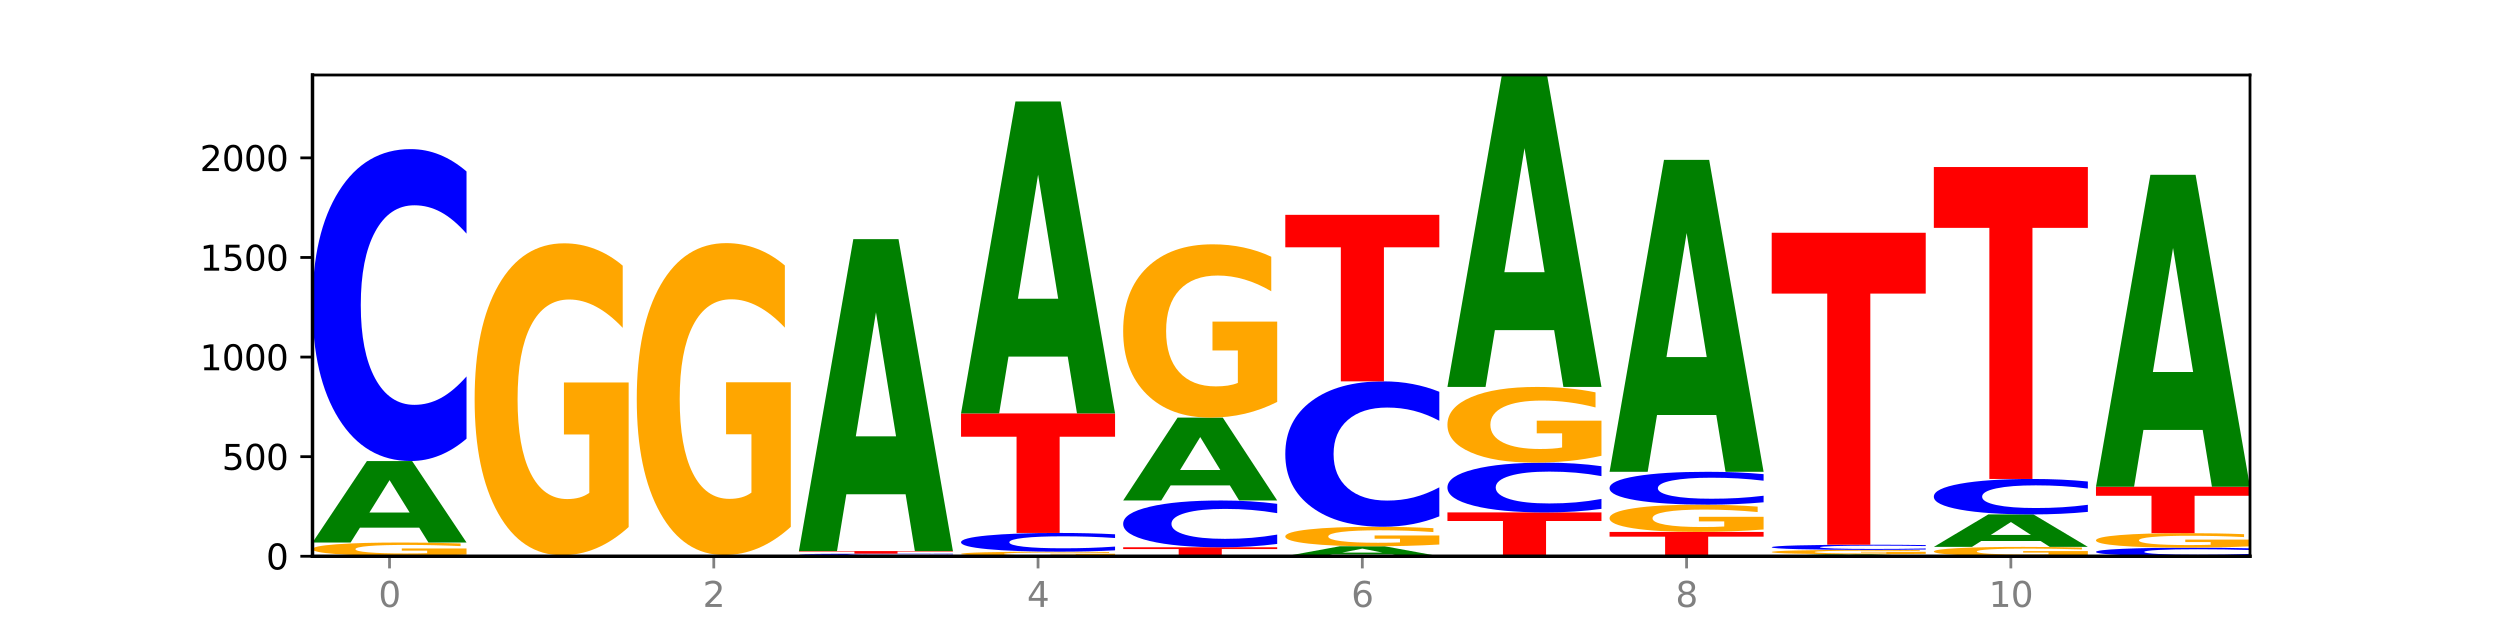 <?xml version="1.0" encoding="utf-8" standalone="no"?>
<!DOCTYPE svg PUBLIC "-//W3C//DTD SVG 1.1//EN"
  "http://www.w3.org/Graphics/SVG/1.1/DTD/svg11.dtd">
<svg xmlns:xlink="http://www.w3.org/1999/xlink" width="720pt" height="180pt" viewBox="0 0 720 180" xmlns="http://www.w3.org/2000/svg" version="1.1">
 <defs>
  <style type="text/css">*{stroke-linejoin: round; stroke-linecap: butt}</style>
 </defs>
 <g id="figure_1">
  <g id="patch_1">
   <path d="M 0 180 
L 720 180 
L 720 0 
L 0 0 
z
" style="fill: #ffffff"/>
  </g>
  <g id="axes_1">
   <g id="patch_2">
    <path d="M 90 160.2 
L 648 160.2 
L 648 21.6 
L 90 21.6 
z
" style="fill: #ffffff"/>
   </g>
   <g id="line2d_1">
    <path d="M 90 160.2 
L 648 160.2 
" clip-path="url(#p5873baa159)" style="fill: none; stroke: #000000; stroke-width: 0.5; stroke-linecap: square"/>
   </g>
   <g id="patch_3">
    <path d="M 90 160.085 
L 134.36 160.085 
L 134.36 160.108 
L 118.401 160.108 
L 118.401 160.2 
L 105.99 160.2 
L 105.99 160.108 
L 90 160.108 
L 90 160.085 
z
" clip-path="url(#p5873baa159)" style="fill: #ff0000"/>
   </g>
   <g id="patch_4">
    <path d="M 134.36 159.738 
Q 129.886 159.911 125.074 159.999 
Q 120.263 160.085 115.133 160.085 
Q 103.541 160.085 96.77 159.568 
Q 90 159.05 90 158.165 
Q 90 157.269 96.89 156.755 
Q 103.789 156.242 115.789 156.242 
Q 120.412 156.242 124.647 156.312 
Q 128.892 156.381 132.65 156.517 
L 132.65 157.283 
Q 128.773 157.108 124.935 157.021 
Q 121.098 156.934 117.24 156.934 
Q 110.102 156.934 106.235 157.253 
Q 102.367 157.572 102.367 158.165 
Q 102.367 158.752 106.096 159.073 
Q 109.824 159.393 116.684 159.393 
Q 118.553 159.393 120.153 159.375 
Q 121.754 159.356 123.026 159.316 
L 123.026 158.597 
L 115.719 158.597 
L 115.719 157.956 
L 134.36 157.956 
L 134.36 159.738 
z
" clip-path="url(#p5873baa159)" style="fill: #ffa600"/>
   </g>
   <g id="patch_5">
    <path d="M 120.728 151.967 
L 103.668 151.967 
L 100.974 156.242 
L 90 156.242 
L 105.672 132.778 
L 118.687 132.778 
L 134.36 156.242 
L 123.395 156.242 
L 120.728 151.967 
z
M 106.389 147.613 
L 117.98 147.613 
L 112.194 138.28 
L 106.389 147.613 
z
" clip-path="url(#p5873baa159)" style="fill: #008000"/>
   </g>
   <g id="patch_6">
    <path d="M 134.36 126.339 
Q 130.649 129.531 126.637 131.145 
Q 122.624 132.778 118.254 132.778 
Q 105.222 132.778 97.611 120.679 
Q 90 108.579 90 87.887 
Q 90 67.121 97.611 55.04 
Q 105.222 42.941 118.254 42.941 
Q 122.624 42.941 126.637 44.574 
Q 130.649 46.188 134.36 49.38 
L 134.36 67.288 
Q 130.616 63.057 126.983 61.09 
Q 123.351 59.123 119.339 59.123 
Q 112.141 59.123 108.017 66.787 
Q 103.904 74.433 103.904 87.887 
Q 103.904 101.286 108.017 108.95 
Q 112.141 116.596 119.339 116.596 
Q 123.351 116.596 126.983 114.629 
Q 130.616 112.643 134.36 108.412 
L 134.36 126.339 
z
" clip-path="url(#p5873baa159)" style="fill: #0000ff"/>
   </g>
   <g id="patch_7">
    <path d="M 181.054 160.179 
Q 177.344 160.19 173.331 160.195 
Q 169.319 160.2 164.949 160.2 
Q 151.917 160.2 144.306 160.161 
Q 136.695 160.123 136.695 160.057 
Q 136.695 159.99 144.306 159.952 
Q 151.917 159.913 164.949 159.913 
Q 169.319 159.913 173.331 159.918 
Q 177.344 159.924 181.054 159.934 
L 181.054 159.991 
Q 177.31 159.977 173.678 159.971 
Q 170.045 159.965 166.033 159.965 
Q 158.835 159.965 154.711 159.989 
Q 150.598 160.014 150.598 160.057 
Q 150.598 160.099 154.711 160.124 
Q 158.835 160.148 166.033 160.148 
Q 170.045 160.148 173.678 160.142 
Q 177.31 160.136 181.054 160.122 
L 181.054 160.179 
z
" clip-path="url(#p5873baa159)" style="fill: #0000ff"/>
   </g>
   <g id="patch_8">
    <path d="M 181.054 151.785 
Q 176.581 155.849 171.769 157.89 
Q 166.957 159.913 161.827 159.913 
Q 150.235 159.913 143.465 147.814 
Q 136.695 135.714 136.695 115.022 
Q 136.695 94.089 143.584 82.082 
Q 150.484 70.076 162.483 70.076 
Q 167.106 70.076 171.341 71.709 
Q 175.586 73.323 179.344 76.515 
L 179.344 94.423 
Q 175.467 90.322 171.63 88.299 
Q 167.792 86.258 163.935 86.258 
Q 156.797 86.258 152.929 93.718 
Q 149.062 101.16 149.062 115.022 
Q 149.062 128.755 152.79 136.252 
Q 156.518 143.731 163.378 143.731 
Q 165.247 143.731 166.848 143.304 
Q 168.448 142.859 169.721 141.931 
L 169.721 125.118 
L 162.414 125.118 
L 162.414 110.142 
L 181.054 110.142 
L 181.054 151.785 
z
" clip-path="url(#p5873baa159)" style="fill: #ffa600"/>
   </g>
   <g id="patch_9">
    <path d="M 227.749 160.192 
Q 224.038 160.196 220.026 160.198 
Q 216.014 160.2 211.644 160.2 
Q 198.612 160.2 191 160.185 
Q 183.389 160.169 183.389 160.143 
Q 183.389 160.116 191 160.101 
Q 198.612 160.085 211.644 160.085 
Q 216.014 160.085 220.026 160.087 
Q 224.038 160.089 227.749 160.093 
L 227.749 160.116 
Q 224.005 160.111 220.372 160.108 
Q 216.74 160.106 212.728 160.106 
Q 205.53 160.106 201.406 160.116 
Q 197.293 160.125 197.293 160.143 
Q 197.293 160.16 201.406 160.17 
Q 205.53 160.179 212.728 160.179 
Q 216.74 160.179 220.372 160.177 
Q 224.005 160.174 227.749 160.169 
L 227.749 160.192 
z
" clip-path="url(#p5873baa159)" style="fill: #0000ff"/>
   </g>
   <g id="patch_10">
    <path d="M 183.389 159.856 
L 227.749 159.856 
L 227.749 159.901 
L 211.79 159.901 
L 211.79 160.085 
L 199.379 160.085 
L 199.379 159.901 
L 183.389 159.901 
L 183.389 159.856 
z
" clip-path="url(#p5873baa159)" style="fill: #ff0000"/>
   </g>
   <g id="patch_11">
    <path d="M 227.749 151.728 
Q 223.275 155.792 218.463 157.833 
Q 213.652 159.856 208.522 159.856 
Q 196.93 159.856 190.159 147.756 
Q 183.389 135.657 183.389 114.965 
Q 183.389 94.032 190.279 82.025 
Q 197.178 70.018 209.178 70.018 
Q 213.801 70.018 218.036 71.651 
Q 222.281 73.266 226.039 76.458 
L 226.039 94.366 
Q 222.162 90.265 218.324 88.242 
Q 214.487 86.2 210.629 86.2 
Q 203.491 86.2 199.624 93.661 
Q 195.757 101.102 195.757 114.965 
Q 195.757 128.698 199.485 136.195 
Q 203.213 143.674 210.073 143.674 
Q 211.942 143.674 213.542 143.247 
Q 215.143 142.801 216.415 141.873 
L 216.415 125.06 
L 209.108 125.06 
L 209.108 110.084 
L 227.749 110.084 
L 227.749 151.728 
z
" clip-path="url(#p5873baa159)" style="fill: #ffa600"/>
   </g>
   <g id="patch_12">
    <path d="M 274.444 160.169 
Q 269.97 160.184 265.158 160.192 
Q 260.346 160.2 255.216 160.2 
Q 243.624 160.2 236.854 160.154 
Q 230.084 160.107 230.084 160.028 
Q 230.084 159.948 236.973 159.902 
Q 243.873 159.856 255.872 159.856 
Q 260.495 159.856 264.73 159.862 
Q 268.976 159.868 272.734 159.88 
L 272.734 159.949 
Q 268.856 159.933 265.019 159.926 
Q 261.181 159.918 257.324 159.918 
Q 250.186 159.918 246.318 159.946 
Q 242.451 159.975 242.451 160.028 
Q 242.451 160.081 246.179 160.109 
Q 249.907 160.138 256.767 160.138 
Q 258.636 160.138 260.237 160.136 
Q 261.837 160.135 263.11 160.131 
L 263.11 160.067 
L 255.803 160.067 
L 255.803 160.009 
L 274.444 160.009 
L 274.444 160.169 
z
" clip-path="url(#p5873baa159)" style="fill: #ffa600"/>
   </g>
   <g id="patch_13">
    <path d="M 274.444 159.827 
Q 270.733 159.841 266.721 159.848 
Q 262.708 159.856 258.338 159.856 
Q 245.306 159.856 237.695 159.802 
Q 230.084 159.748 230.084 159.655 
Q 230.084 159.562 237.695 159.508 
Q 245.306 159.454 258.338 159.454 
Q 262.708 159.454 266.721 159.462 
Q 270.733 159.469 274.444 159.483 
L 274.444 159.563 
Q 270.699 159.544 267.067 159.535 
Q 263.435 159.527 259.422 159.527 
Q 252.224 159.527 248.1 159.561 
Q 243.987 159.595 243.987 159.655 
Q 243.987 159.715 248.1 159.749 
Q 252.224 159.783 259.422 159.783 
Q 263.435 159.783 267.067 159.775 
Q 270.699 159.766 274.444 159.747 
L 274.444 159.827 
z
" clip-path="url(#p5873baa159)" style="fill: #0000ff"/>
   </g>
   <g id="patch_14">
    <path d="M 230.084 158.708 
L 274.444 158.708 
L 274.444 158.854 
L 258.484 158.854 
L 258.484 159.454 
L 246.074 159.454 
L 246.074 158.854 
L 230.084 158.854 
L 230.084 158.708 
z
" clip-path="url(#p5873baa159)" style="fill: #ff0000"/>
   </g>
   <g id="patch_15">
    <path d="M 260.812 142.343 
L 243.752 142.343 
L 241.058 158.708 
L 230.084 158.708 
L 245.756 68.871 
L 258.771 68.871 
L 274.444 158.708 
L 263.478 158.708 
L 260.812 142.343 
z
M 246.473 125.669 
L 258.064 125.669 
L 252.277 89.934 
L 246.473 125.669 
z
" clip-path="url(#p5873baa159)" style="fill: #008000"/>
   </g>
   <g id="patch_16">
    <path d="M 321.138 160.081 
Q 316.664 160.14 311.853 160.17 
Q 307.041 160.2 301.911 160.2 
Q 290.319 160.2 283.549 160.022 
Q 276.778 159.845 276.778 159.541 
Q 276.778 159.233 283.668 159.057 
Q 290.567 158.881 302.567 158.881 
Q 307.19 158.881 311.425 158.905 
Q 315.67 158.928 319.428 158.975 
L 319.428 159.238 
Q 315.551 159.178 311.713 159.148 
Q 307.876 159.118 304.018 159.118 
Q 296.88 159.118 293.013 159.228 
Q 289.146 159.337 289.146 159.541 
Q 289.146 159.742 292.874 159.852 
Q 296.602 159.962 303.462 159.962 
Q 305.331 159.962 306.931 159.956 
Q 308.532 159.95 309.805 159.936 
L 309.805 159.689 
L 302.497 159.689 
L 302.497 159.469 
L 321.138 159.469 
L 321.138 160.081 
z
" clip-path="url(#p5873baa159)" style="fill: #ffa600"/>
   </g>
   <g id="patch_17">
    <path d="M 321.138 158.494 
Q 317.427 158.686 313.415 158.783 
Q 309.403 158.881 305.033 158.881 
Q 292.001 158.881 284.389 158.154 
Q 276.778 157.428 276.778 156.186 
Q 276.778 154.939 284.389 154.214 
Q 292.001 153.488 305.033 153.488 
Q 309.403 153.488 313.415 153.586 
Q 317.427 153.683 321.138 153.875 
L 321.138 154.949 
Q 317.394 154.696 313.762 154.577 
Q 310.129 154.459 306.117 154.459 
Q 298.919 154.459 294.795 154.919 
Q 290.682 155.378 290.682 156.186 
Q 290.682 156.99 294.795 157.45 
Q 298.919 157.909 306.117 157.909 
Q 310.129 157.909 313.762 157.791 
Q 317.394 157.672 321.138 157.418 
L 321.138 158.494 
z
" clip-path="url(#p5873baa159)" style="fill: #0000ff"/>
   </g>
   <g id="patch_18">
    <path d="M 276.778 119.067 
L 321.138 119.067 
L 321.138 125.78 
L 305.179 125.78 
L 305.179 153.488 
L 292.768 153.488 
L 292.768 125.78 
L 276.778 125.78 
L 276.778 119.067 
z
" clip-path="url(#p5873baa159)" style="fill: #ff0000"/>
   </g>
   <g id="patch_19">
    <path d="M 307.506 102.702 
L 290.446 102.702 
L 287.753 119.067 
L 276.778 119.067 
L 292.451 29.23 
L 305.466 29.23 
L 321.138 119.067 
L 310.173 119.067 
L 307.506 102.702 
z
M 293.167 86.028 
L 304.758 86.028 
L 298.972 50.293 
L 293.167 86.028 
z
" clip-path="url(#p5873baa159)" style="fill: #008000"/>
   </g>
   <g id="patch_20">
    <path d="M 323.473 157.618 
L 367.833 157.618 
L 367.833 158.122 
L 351.873 158.122 
L 351.873 160.2 
L 339.463 160.2 
L 339.463 158.122 
L 323.473 158.122 
L 323.473 157.618 
z
" clip-path="url(#p5873baa159)" style="fill: #ff0000"/>
   </g>
   <g id="patch_21">
    <path d="M 367.833 156.652 
Q 364.122 157.131 360.11 157.373 
Q 356.097 157.618 351.727 157.618 
Q 338.695 157.618 331.084 155.803 
Q 323.473 153.987 323.473 150.882 
Q 323.473 147.766 331.084 145.953 
Q 338.695 144.137 351.727 144.137 
Q 356.097 144.137 360.11 144.382 
Q 364.122 144.624 367.833 145.103 
L 367.833 147.791 
Q 364.088 147.156 360.456 146.861 
Q 356.824 146.565 352.811 146.565 
Q 345.614 146.565 341.489 147.716 
Q 337.376 148.863 337.376 150.882 
Q 337.376 152.893 341.489 154.043 
Q 345.614 155.19 352.811 155.19 
Q 356.824 155.19 360.456 154.895 
Q 364.088 154.597 367.833 153.962 
L 367.833 156.652 
z
" clip-path="url(#p5873baa159)" style="fill: #0000ff"/>
   </g>
   <g id="patch_22">
    <path d="M 354.201 139.79 
L 337.141 139.79 
L 334.447 144.137 
L 323.473 144.137 
L 339.145 120.272 
L 352.16 120.272 
L 367.833 144.137 
L 356.867 144.137 
L 354.201 139.79 
z
M 339.862 135.36 
L 351.453 135.36 
L 345.666 125.868 
L 339.862 135.36 
z
" clip-path="url(#p5873baa159)" style="fill: #008000"/>
   </g>
   <g id="patch_23">
    <path d="M 367.833 115.756 
Q 363.359 118.014 358.547 119.148 
Q 353.735 120.272 348.605 120.272 
Q 337.013 120.272 330.243 113.55 
Q 323.473 106.828 323.473 95.333 
Q 323.473 83.703 330.362 77.033 
Q 337.262 70.362 349.262 70.362 
Q 353.884 70.362 358.12 71.27 
Q 362.365 72.167 366.123 73.94 
L 366.123 83.889 
Q 362.245 81.61 358.408 80.487 
Q 354.57 79.353 350.713 79.353 
Q 343.575 79.353 339.708 83.497 
Q 335.84 87.631 335.84 95.333 
Q 335.84 102.962 339.568 107.127 
Q 343.297 111.282 350.156 111.282 
Q 352.025 111.282 353.626 111.045 
Q 355.227 110.797 356.499 110.282 
L 356.499 100.941 
L 349.192 100.941 
L 349.192 92.621 
L 367.833 92.621 
L 367.833 115.756 
z
" clip-path="url(#p5873baa159)" style="fill: #ffa600"/>
   </g>
   <g id="patch_24">
    <path d="M 400.895 159.677 
L 383.835 159.677 
L 381.142 160.2 
L 370.167 160.2 
L 385.84 157.332 
L 398.855 157.332 
L 414.527 160.2 
L 403.562 160.2 
L 400.895 159.677 
z
M 386.556 159.145 
L 398.147 159.145 
L 392.361 158.004 
L 386.556 159.145 
z
" clip-path="url(#p5873baa159)" style="fill: #008000"/>
   </g>
   <g id="patch_25">
    <path d="M 414.527 156.823 
Q 410.053 157.077 405.242 157.205 
Q 400.43 157.332 395.3 157.332 
Q 383.708 157.332 376.938 156.574 
Q 370.167 155.817 370.167 154.522 
Q 370.167 153.212 377.057 152.461 
Q 383.956 151.71 395.956 151.71 
Q 400.579 151.71 404.814 151.812 
Q 409.059 151.913 412.817 152.113 
L 412.817 153.233 
Q 408.94 152.977 405.102 152.85 
Q 401.265 152.722 397.408 152.722 
Q 390.269 152.722 386.402 153.189 
Q 382.535 153.655 382.535 154.522 
Q 382.535 155.382 386.263 155.851 
Q 389.991 156.319 396.851 156.319 
Q 398.72 156.319 400.321 156.292 
Q 401.921 156.264 403.194 156.206 
L 403.194 155.154 
L 395.887 155.154 
L 395.887 154.217 
L 414.527 154.217 
L 414.527 156.823 
z
" clip-path="url(#p5873baa159)" style="fill: #ffa600"/>
   </g>
   <g id="patch_26">
    <path d="M 414.527 148.708 
Q 410.817 150.196 406.804 150.948 
Q 402.792 151.71 398.422 151.71 
Q 385.39 151.71 377.779 146.069 
Q 370.167 140.429 370.167 130.783 
Q 370.167 121.103 377.779 115.472 
Q 385.39 109.831 398.422 109.831 
Q 402.792 109.831 406.804 110.593 
Q 410.817 111.345 414.527 112.833 
L 414.527 121.181 
Q 410.783 119.209 407.151 118.292 
Q 403.518 117.375 399.506 117.375 
Q 392.308 117.375 388.184 120.948 
Q 384.071 124.512 384.071 130.783 
Q 384.071 137.029 388.184 140.602 
Q 392.308 144.166 399.506 144.166 
Q 403.518 144.166 407.151 143.249 
Q 410.783 142.324 414.527 140.351 
L 414.527 148.708 
z
" clip-path="url(#p5873baa159)" style="fill: #0000ff"/>
   </g>
   <g id="patch_27">
    <path d="M 370.167 61.872 
L 414.527 61.872 
L 414.527 71.225 
L 398.568 71.225 
L 398.568 109.831 
L 386.158 109.831 
L 386.158 71.225 
L 370.167 71.225 
L 370.167 61.872 
z
" clip-path="url(#p5873baa159)" style="fill: #ff0000"/>
   </g>
   <g id="patch_28">
    <path d="M 416.862 147.579 
L 461.222 147.579 
L 461.222 150.041 
L 445.263 150.041 
L 445.263 160.2 
L 432.852 160.2 
L 432.852 150.041 
L 416.862 150.041 
L 416.862 147.579 
z
" clip-path="url(#p5873baa159)" style="fill: #ff0000"/>
   </g>
   <g id="patch_29">
    <path d="M 461.222 146.551 
Q 457.511 147.061 453.499 147.318 
Q 449.486 147.579 445.116 147.579 
Q 432.084 147.579 424.473 145.648 
Q 416.862 143.716 416.862 140.413 
Q 416.862 137.098 424.473 135.169 
Q 432.084 133.237 445.116 133.237 
Q 449.486 133.237 453.499 133.498 
Q 457.511 133.756 461.222 134.265 
L 461.222 137.124 
Q 457.478 136.449 453.845 136.135 
Q 450.213 135.821 446.2 135.821 
Q 439.003 135.821 434.879 137.044 
Q 430.766 138.265 430.766 140.413 
Q 430.766 142.552 434.879 143.775 
Q 439.003 144.996 446.2 144.996 
Q 450.213 144.996 453.845 144.682 
Q 457.478 144.365 461.222 143.689 
L 461.222 146.551 
z
" clip-path="url(#p5873baa159)" style="fill: #0000ff"/>
   </g>
   <g id="patch_30">
    <path d="M 461.222 131.265 
Q 456.748 132.251 451.936 132.746 
Q 447.124 133.237 441.995 133.237 
Q 430.403 133.237 423.632 130.301 
Q 416.862 127.365 416.862 122.344 
Q 416.862 117.265 423.752 114.351 
Q 430.651 111.438 442.651 111.438 
Q 447.274 111.438 451.509 111.834 
Q 455.754 112.226 459.512 113 
L 459.512 117.346 
Q 455.635 116.351 451.797 115.86 
Q 447.96 115.364 444.102 115.364 
Q 436.964 115.364 433.097 117.175 
Q 429.229 118.98 429.229 122.344 
Q 429.229 125.676 432.958 127.496 
Q 436.686 129.311 443.545 129.311 
Q 445.414 129.311 447.015 129.207 
Q 448.616 129.099 449.888 128.874 
L 449.888 124.794 
L 442.581 124.794 
L 442.581 121.16 
L 461.222 121.16 
L 461.222 131.265 
z
" clip-path="url(#p5873baa159)" style="fill: #ffa600"/>
   </g>
   <g id="patch_31">
    <path d="M 447.59 95.072 
L 430.53 95.072 
L 427.836 111.438 
L 416.862 111.438 
L 432.534 21.6 
L 445.549 21.6 
L 461.222 111.438 
L 450.257 111.438 
L 447.59 95.072 
z
M 433.251 78.398 
L 444.842 78.398 
L 439.055 42.664 
L 433.251 78.398 
z
" clip-path="url(#p5873baa159)" style="fill: #008000"/>
   </g>
   <g id="patch_32">
    <path d="M 463.556 153.201 
L 507.916 153.201 
L 507.916 154.566 
L 491.957 154.566 
L 491.957 160.2 
L 479.547 160.2 
L 479.547 154.566 
L 463.556 154.566 
L 463.556 153.201 
z
" clip-path="url(#p5873baa159)" style="fill: #ff0000"/>
   </g>
   <g id="patch_33">
    <path d="M 507.916 152.49 
Q 503.443 152.846 498.631 153.024 
Q 493.819 153.201 488.689 153.201 
Q 477.097 153.201 470.327 152.143 
Q 463.556 151.084 463.556 149.274 
Q 463.556 147.443 470.446 146.392 
Q 477.346 145.342 489.345 145.342 
Q 493.968 145.342 498.203 145.485 
Q 502.448 145.626 506.206 145.905 
L 506.206 147.472 
Q 502.329 147.113 498.492 146.936 
Q 494.654 146.757 490.797 146.757 
Q 483.659 146.757 479.791 147.41 
Q 475.924 148.061 475.924 149.274 
Q 475.924 150.475 479.652 151.131 
Q 483.38 151.785 490.24 151.785 
Q 492.109 151.785 493.71 151.748 
Q 495.31 151.709 496.583 151.628 
L 496.583 150.157 
L 489.276 150.157 
L 489.276 148.847 
L 507.916 148.847 
L 507.916 152.49 
z
" clip-path="url(#p5873baa159)" style="fill: #ffa600"/>
   </g>
   <g id="patch_34">
    <path d="M 507.916 144.663 
Q 504.206 145 500.193 145.17 
Q 496.181 145.342 491.811 145.342 
Q 478.779 145.342 471.168 144.067 
Q 463.556 142.792 463.556 140.612 
Q 463.556 138.424 471.168 137.151 
Q 478.779 135.876 491.811 135.876 
Q 496.181 135.876 500.193 136.048 
Q 504.206 136.218 507.916 136.555 
L 507.916 138.442 
Q 504.172 137.996 500.54 137.788 
Q 496.907 137.581 492.895 137.581 
Q 485.697 137.581 481.573 138.389 
Q 477.46 139.194 477.46 140.612 
Q 477.46 142.024 481.573 142.831 
Q 485.697 143.637 492.895 143.637 
Q 496.907 143.637 500.54 143.43 
Q 504.172 143.22 507.916 142.774 
L 507.916 144.663 
z
" clip-path="url(#p5873baa159)" style="fill: #0000ff"/>
   </g>
   <g id="patch_35">
    <path d="M 494.285 119.511 
L 477.225 119.511 
L 474.531 135.876 
L 463.556 135.876 
L 479.229 46.039 
L 492.244 46.039 
L 507.916 135.876 
L 496.951 135.876 
L 494.285 119.511 
z
M 479.945 102.837 
L 491.536 102.837 
L 485.75 67.102 
L 479.945 102.837 
z
" clip-path="url(#p5873baa159)" style="fill: #008000"/>
   </g>
   <g id="patch_36">
    <path d="M 540.979 160.095 
L 523.919 160.095 
L 521.225 160.2 
L 510.251 160.2 
L 525.923 159.626 
L 538.938 159.626 
L 554.611 160.2 
L 543.646 160.2 
L 540.979 160.095 
z
M 526.64 159.989 
L 538.231 159.989 
L 532.445 159.761 
L 526.64 159.989 
z
" clip-path="url(#p5873baa159)" style="fill: #008000"/>
   </g>
   <g id="patch_37">
    <path d="M 554.611 159.512 
Q 550.137 159.569 545.325 159.598 
Q 540.514 159.626 535.384 159.626 
Q 523.792 159.626 517.021 159.456 
Q 510.251 159.286 510.251 158.996 
Q 510.251 158.702 517.141 158.533 
Q 524.04 158.364 536.04 158.364 
Q 540.663 158.364 544.898 158.387 
Q 549.143 158.41 552.901 158.455 
L 552.901 158.706 
Q 549.024 158.649 545.186 158.62 
Q 541.349 158.592 537.491 158.592 
Q 530.353 158.592 526.486 158.696 
Q 522.619 158.801 522.619 158.996 
Q 522.619 159.189 526.347 159.294 
Q 530.075 159.399 536.935 159.399 
Q 538.804 159.399 540.404 159.393 
Q 542.005 159.387 543.277 159.374 
L 543.277 159.137 
L 535.97 159.137 
L 535.97 158.927 
L 554.611 158.927 
L 554.611 159.512 
z
" clip-path="url(#p5873baa159)" style="fill: #ffa600"/>
   </g>
   <g id="patch_38">
    <path d="M 554.611 158.257 
Q 550.9 158.31 546.888 158.337 
Q 542.875 158.364 538.505 158.364 
Q 525.474 158.364 517.862 158.163 
Q 510.251 157.962 510.251 157.619 
Q 510.251 157.274 517.862 157.074 
Q 525.474 156.873 538.505 156.873 
Q 542.875 156.873 546.888 156.9 
Q 550.9 156.927 554.611 156.98 
L 554.611 157.277 
Q 550.867 157.207 547.234 157.174 
Q 543.602 157.141 539.59 157.141 
Q 532.392 157.141 528.268 157.269 
Q 524.155 157.396 524.155 157.619 
Q 524.155 157.841 528.268 157.969 
Q 532.392 158.096 539.59 158.096 
Q 543.602 158.096 547.234 158.063 
Q 550.867 158.03 554.611 157.96 
L 554.611 158.257 
z
" clip-path="url(#p5873baa159)" style="fill: #0000ff"/>
   </g>
   <g id="patch_39">
    <path d="M 510.251 67.035 
L 554.611 67.035 
L 554.611 84.556 
L 538.652 84.556 
L 538.652 156.873 
L 526.241 156.873 
L 526.241 84.556 
L 510.251 84.556 
L 510.251 67.035 
z
" clip-path="url(#p5873baa159)" style="fill: #ff0000"/>
   </g>
   <g id="patch_40">
    <path d="M 601.305 159.956 
Q 596.832 160.078 592.02 160.139 
Q 587.208 160.2 582.078 160.2 
Q 570.486 160.2 563.716 159.837 
Q 556.946 159.474 556.946 158.853 
Q 556.946 158.224 563.835 157.864 
Q 570.735 157.504 582.734 157.504 
Q 587.357 157.504 591.592 157.553 
Q 595.838 157.601 599.595 157.697 
L 599.595 158.234 
Q 595.718 158.111 591.881 158.051 
Q 588.043 157.989 584.186 157.989 
Q 577.048 157.989 573.18 158.213 
Q 569.313 158.437 569.313 158.853 
Q 569.313 159.265 573.041 159.49 
Q 576.769 159.714 583.629 159.714 
Q 585.498 159.714 587.099 159.702 
Q 588.699 159.688 589.972 159.66 
L 589.972 159.156 
L 582.665 159.156 
L 582.665 158.706 
L 601.305 158.706 
L 601.305 159.956 
z
" clip-path="url(#p5873baa159)" style="fill: #ffa600"/>
   </g>
   <g id="patch_41">
    <path d="M 587.674 155.8 
L 570.614 155.8 
L 567.92 157.504 
L 556.946 157.504 
L 572.618 148.153 
L 585.633 148.153 
L 601.305 157.504 
L 590.34 157.504 
L 587.674 155.8 
z
M 573.335 154.065 
L 584.926 154.065 
L 579.139 150.345 
L 573.335 154.065 
z
" clip-path="url(#p5873baa159)" style="fill: #008000"/>
   </g>
   <g id="patch_42">
    <path d="M 601.305 147.421 
Q 597.595 147.784 593.582 147.967 
Q 589.57 148.153 585.2 148.153 
Q 572.168 148.153 564.557 146.778 
Q 556.946 145.402 556.946 143.05 
Q 556.946 140.69 564.557 139.317 
Q 572.168 137.941 585.2 137.941 
Q 589.57 137.941 593.582 138.127 
Q 597.595 138.311 601.305 138.673 
L 601.305 140.709 
Q 597.561 140.228 593.929 140.004 
Q 590.297 139.781 586.284 139.781 
Q 579.086 139.781 574.962 140.652 
Q 570.849 141.521 570.849 143.05 
Q 570.849 144.573 574.962 145.444 
Q 579.086 146.313 586.284 146.313 
Q 590.297 146.313 593.929 146.09 
Q 597.561 145.864 601.305 145.383 
L 601.305 147.421 
z
" clip-path="url(#p5873baa159)" style="fill: #0000ff"/>
   </g>
   <g id="patch_43">
    <path d="M 556.946 48.104 
L 601.305 48.104 
L 601.305 65.625 
L 585.346 65.625 
L 585.346 137.941 
L 572.936 137.941 
L 572.936 65.625 
L 556.946 65.625 
L 556.946 48.104 
z
" clip-path="url(#p5873baa159)" style="fill: #ff0000"/>
   </g>
   <g id="patch_44">
    <path d="M 648 160.023 
Q 644.289 160.111 640.277 160.155 
Q 636.265 160.2 631.895 160.2 
Q 618.863 160.2 611.251 159.868 
Q 603.64 159.536 603.64 158.967 
Q 603.64 158.397 611.251 158.065 
Q 618.863 157.733 631.895 157.733 
Q 636.265 157.733 640.277 157.778 
Q 644.289 157.822 648 157.91 
L 648 158.402 
Q 644.256 158.286 640.623 158.232 
Q 636.991 158.178 632.979 158.178 
Q 625.781 158.178 621.657 158.388 
Q 617.544 158.598 617.544 158.967 
Q 617.544 159.335 621.657 159.546 
Q 625.781 159.756 632.979 159.756 
Q 636.991 159.756 640.623 159.702 
Q 644.256 159.647 648 159.531 
L 648 160.023 
z
" clip-path="url(#p5873baa159)" style="fill: #0000ff"/>
   </g>
   <g id="patch_45">
    <path d="M 648 157.354 
Q 643.526 157.544 638.714 157.639 
Q 633.903 157.733 628.773 157.733 
Q 617.181 157.733 610.41 157.169 
Q 603.64 156.605 603.64 155.641 
Q 603.64 154.665 610.53 154.105 
Q 617.429 153.545 629.429 153.545 
Q 634.052 153.545 638.287 153.621 
Q 642.532 153.697 646.29 153.846 
L 646.29 154.68 
Q 642.413 154.489 638.575 154.395 
Q 634.738 154.3 630.88 154.3 
Q 623.742 154.3 619.875 154.647 
Q 616.008 154.994 616.008 155.641 
Q 616.008 156.281 619.736 156.63 
Q 623.464 156.979 630.324 156.979 
Q 632.193 156.979 633.793 156.959 
Q 635.394 156.938 636.666 156.895 
L 636.666 156.111 
L 629.359 156.111 
L 629.359 155.413 
L 648 155.413 
L 648 157.354 
z
" clip-path="url(#p5873baa159)" style="fill: #ffa600"/>
   </g>
   <g id="patch_46">
    <path d="M 603.64 140.179 
L 648 140.179 
L 648 142.786 
L 632.041 142.786 
L 632.041 153.545 
L 619.63 153.545 
L 619.63 142.786 
L 603.64 142.786 
L 603.64 140.179 
z
" clip-path="url(#p5873baa159)" style="fill: #ff0000"/>
   </g>
   <g id="patch_47">
    <path d="M 634.368 123.813 
L 617.308 123.813 
L 614.614 140.179 
L 603.64 140.179 
L 619.313 50.341 
L 632.328 50.341 
L 648 140.179 
L 637.035 140.179 
L 634.368 123.813 
z
M 620.029 107.139 
L 631.62 107.139 
L 625.834 71.405 
L 620.029 107.139 
z
" clip-path="url(#p5873baa159)" style="fill: #008000"/>
   </g>
   <g id="matplotlib.axis_1">
    <g id="xtick_1">
     <g id="line2d_2">
      <defs>
       <path id="md240958aeb" d="M 0 0 
L 0 3.5 
" style="stroke: #808080; stroke-width: 0.8"/>
      </defs>
      <g>
       <use xlink:href="#md240958aeb" x="112.18" y="160.2" style="fill: #808080; stroke: #808080; stroke-width: 0.8"/>
      </g>
     </g>
     <g id="text_1">
      <!-- 0 -->
      <g style="fill: #808080" transform="translate(108.999 174.798) scale(0.1 -0.1)">
       <defs>
        <path id="DejaVuSans-30" d="M 2034 4250 
Q 1547 4250 1301 3770 
Q 1056 3291 1056 2328 
Q 1056 1369 1301 889 
Q 1547 409 2034 409 
Q 2525 409 2770 889 
Q 3016 1369 3016 2328 
Q 3016 3291 2770 3770 
Q 2525 4250 2034 4250 
z
M 2034 4750 
Q 2819 4750 3233 4129 
Q 3647 3509 3647 2328 
Q 3647 1150 3233 529 
Q 2819 -91 2034 -91 
Q 1250 -91 836 529 
Q 422 1150 422 2328 
Q 422 3509 836 4129 
Q 1250 4750 2034 4750 
z
" transform="scale(0.016)"/>
       </defs>
       <use xlink:href="#DejaVuSans-30"/>
      </g>
     </g>
    </g>
    <g id="xtick_2">
     <g id="line2d_3">
      <g>
       <use xlink:href="#md240958aeb" x="205.569" y="160.2" style="fill: #808080; stroke: #808080; stroke-width: 0.8"/>
      </g>
     </g>
     <g id="text_2">
      <!-- 2 -->
      <g style="fill: #808080" transform="translate(202.388 174.798) scale(0.1 -0.1)">
       <defs>
        <path id="DejaVuSans-32" d="M 1228 531 
L 3431 531 
L 3431 0 
L 469 0 
L 469 531 
Q 828 903 1448 1529 
Q 2069 2156 2228 2338 
Q 2531 2678 2651 2914 
Q 2772 3150 2772 3378 
Q 2772 3750 2511 3984 
Q 2250 4219 1831 4219 
Q 1534 4219 1204 4116 
Q 875 4013 500 3803 
L 500 4441 
Q 881 4594 1212 4672 
Q 1544 4750 1819 4750 
Q 2544 4750 2975 4387 
Q 3406 4025 3406 3419 
Q 3406 3131 3298 2873 
Q 3191 2616 2906 2266 
Q 2828 2175 2409 1742 
Q 1991 1309 1228 531 
z
" transform="scale(0.016)"/>
       </defs>
       <use xlink:href="#DejaVuSans-32"/>
      </g>
     </g>
    </g>
    <g id="xtick_3">
     <g id="line2d_4">
      <g>
       <use xlink:href="#md240958aeb" x="298.958" y="160.2" style="fill: #808080; stroke: #808080; stroke-width: 0.8"/>
      </g>
     </g>
     <g id="text_3">
      <!-- 4 -->
      <g style="fill: #808080" transform="translate(295.777 174.798) scale(0.1 -0.1)">
       <defs>
        <path id="DejaVuSans-34" d="M 2419 4116 
L 825 1625 
L 2419 1625 
L 2419 4116 
z
M 2253 4666 
L 3047 4666 
L 3047 1625 
L 3713 1625 
L 3713 1100 
L 3047 1100 
L 3047 0 
L 2419 0 
L 2419 1100 
L 313 1100 
L 313 1709 
L 2253 4666 
z
" transform="scale(0.016)"/>
       </defs>
       <use xlink:href="#DejaVuSans-34"/>
      </g>
     </g>
    </g>
    <g id="xtick_4">
     <g id="line2d_5">
      <g>
       <use xlink:href="#md240958aeb" x="392.347" y="160.2" style="fill: #808080; stroke: #808080; stroke-width: 0.8"/>
      </g>
     </g>
     <g id="text_4">
      <!-- 6 -->
      <g style="fill: #808080" transform="translate(389.166 174.798) scale(0.1 -0.1)">
       <defs>
        <path id="DejaVuSans-36" d="M 2113 2584 
Q 1688 2584 1439 2293 
Q 1191 2003 1191 1497 
Q 1191 994 1439 701 
Q 1688 409 2113 409 
Q 2538 409 2786 701 
Q 3034 994 3034 1497 
Q 3034 2003 2786 2293 
Q 2538 2584 2113 2584 
z
M 3366 4563 
L 3366 3988 
Q 3128 4100 2886 4159 
Q 2644 4219 2406 4219 
Q 1781 4219 1451 3797 
Q 1122 3375 1075 2522 
Q 1259 2794 1537 2939 
Q 1816 3084 2150 3084 
Q 2853 3084 3261 2657 
Q 3669 2231 3669 1497 
Q 3669 778 3244 343 
Q 2819 -91 2113 -91 
Q 1303 -91 875 529 
Q 447 1150 447 2328 
Q 447 3434 972 4092 
Q 1497 4750 2381 4750 
Q 2619 4750 2861 4703 
Q 3103 4656 3366 4563 
z
" transform="scale(0.016)"/>
       </defs>
       <use xlink:href="#DejaVuSans-36"/>
      </g>
     </g>
    </g>
    <g id="xtick_5">
     <g id="line2d_6">
      <g>
       <use xlink:href="#md240958aeb" x="485.736" y="160.2" style="fill: #808080; stroke: #808080; stroke-width: 0.8"/>
      </g>
     </g>
     <g id="text_5">
      <!-- 8 -->
      <g style="fill: #808080" transform="translate(482.555 174.798) scale(0.1 -0.1)">
       <defs>
        <path id="DejaVuSans-38" d="M 2034 2216 
Q 1584 2216 1326 1975 
Q 1069 1734 1069 1313 
Q 1069 891 1326 650 
Q 1584 409 2034 409 
Q 2484 409 2743 651 
Q 3003 894 3003 1313 
Q 3003 1734 2745 1975 
Q 2488 2216 2034 2216 
z
M 1403 2484 
Q 997 2584 770 2862 
Q 544 3141 544 3541 
Q 544 4100 942 4425 
Q 1341 4750 2034 4750 
Q 2731 4750 3128 4425 
Q 3525 4100 3525 3541 
Q 3525 3141 3298 2862 
Q 3072 2584 2669 2484 
Q 3125 2378 3379 2068 
Q 3634 1759 3634 1313 
Q 3634 634 3220 271 
Q 2806 -91 2034 -91 
Q 1263 -91 848 271 
Q 434 634 434 1313 
Q 434 1759 690 2068 
Q 947 2378 1403 2484 
z
M 1172 3481 
Q 1172 3119 1398 2916 
Q 1625 2713 2034 2713 
Q 2441 2713 2670 2916 
Q 2900 3119 2900 3481 
Q 2900 3844 2670 4047 
Q 2441 4250 2034 4250 
Q 1625 4250 1398 4047 
Q 1172 3844 1172 3481 
z
" transform="scale(0.016)"/>
       </defs>
       <use xlink:href="#DejaVuSans-38"/>
      </g>
     </g>
    </g>
    <g id="xtick_6">
     <g id="line2d_7">
      <g>
       <use xlink:href="#md240958aeb" x="579.126" y="160.2" style="fill: #808080; stroke: #808080; stroke-width: 0.8"/>
      </g>
     </g>
     <g id="text_6">
      <!-- 10 -->
      <g style="fill: #808080" transform="translate(572.763 174.798) scale(0.1 -0.1)">
       <defs>
        <path id="DejaVuSans-31" d="M 794 531 
L 1825 531 
L 1825 4091 
L 703 3866 
L 703 4441 
L 1819 4666 
L 2450 4666 
L 2450 531 
L 3481 531 
L 3481 0 
L 794 0 
L 794 531 
z
" transform="scale(0.016)"/>
       </defs>
       <use xlink:href="#DejaVuSans-31"/>
       <use xlink:href="#DejaVuSans-30" x="63.623"/>
      </g>
     </g>
    </g>
   </g>
   <g id="matplotlib.axis_2">
    <g id="ytick_1">
     <g id="line2d_8">
      <defs>
       <path id="mff7a328f55" d="M 0 0 
L -3.5 0 
" style="stroke: #000000; stroke-width: 0.8"/>
      </defs>
      <g>
       <use xlink:href="#mff7a328f55" x="90" y="160.2" style="stroke: #000000; stroke-width: 0.8"/>
      </g>
     </g>
     <g id="text_7">
      <!-- 0 -->
      <g transform="translate(76.638 163.999) scale(0.1 -0.1)">
       <use xlink:href="#DejaVuSans-30"/>
      </g>
     </g>
    </g>
    <g id="ytick_2">
     <g id="line2d_9">
      <g>
       <use xlink:href="#mff7a328f55" x="90" y="131.516" style="stroke: #000000; stroke-width: 0.8"/>
      </g>
     </g>
     <g id="text_8">
      <!-- 500 -->
      <g transform="translate(63.913 135.315) scale(0.1 -0.1)">
       <defs>
        <path id="DejaVuSans-35" d="M 691 4666 
L 3169 4666 
L 3169 4134 
L 1269 4134 
L 1269 2991 
Q 1406 3038 1543 3061 
Q 1681 3084 1819 3084 
Q 2600 3084 3056 2656 
Q 3513 2228 3513 1497 
Q 3513 744 3044 326 
Q 2575 -91 1722 -91 
Q 1428 -91 1123 -41 
Q 819 9 494 109 
L 494 744 
Q 775 591 1075 516 
Q 1375 441 1709 441 
Q 2250 441 2565 725 
Q 2881 1009 2881 1497 
Q 2881 1984 2565 2268 
Q 2250 2553 1709 2553 
Q 1456 2553 1204 2497 
Q 953 2441 691 2322 
L 691 4666 
z
" transform="scale(0.016)"/>
       </defs>
       <use xlink:href="#DejaVuSans-35"/>
       <use xlink:href="#DejaVuSans-30" x="63.623"/>
       <use xlink:href="#DejaVuSans-30" x="127.246"/>
      </g>
     </g>
    </g>
    <g id="ytick_3">
     <g id="line2d_10">
      <g>
       <use xlink:href="#mff7a328f55" x="90" y="102.832" style="stroke: #000000; stroke-width: 0.8"/>
      </g>
     </g>
     <g id="text_9">
      <!-- 1000 -->
      <g transform="translate(57.55 106.632) scale(0.1 -0.1)">
       <use xlink:href="#DejaVuSans-31"/>
       <use xlink:href="#DejaVuSans-30" x="63.623"/>
       <use xlink:href="#DejaVuSans-30" x="127.246"/>
       <use xlink:href="#DejaVuSans-30" x="190.869"/>
      </g>
     </g>
    </g>
    <g id="ytick_4">
     <g id="line2d_11">
      <g>
       <use xlink:href="#mff7a328f55" x="90" y="74.149" style="stroke: #000000; stroke-width: 0.8"/>
      </g>
     </g>
     <g id="text_10">
      <!-- 1500 -->
      <g transform="translate(57.55 77.948) scale(0.1 -0.1)">
       <use xlink:href="#DejaVuSans-31"/>
       <use xlink:href="#DejaVuSans-35" x="63.623"/>
       <use xlink:href="#DejaVuSans-30" x="127.246"/>
       <use xlink:href="#DejaVuSans-30" x="190.869"/>
      </g>
     </g>
    </g>
    <g id="ytick_5">
     <g id="line2d_12">
      <g>
       <use xlink:href="#mff7a328f55" x="90" y="45.465" style="stroke: #000000; stroke-width: 0.8"/>
      </g>
     </g>
     <g id="text_11">
      <!-- 2000 -->
      <g transform="translate(57.55 49.264) scale(0.1 -0.1)">
       <use xlink:href="#DejaVuSans-32"/>
       <use xlink:href="#DejaVuSans-30" x="63.623"/>
       <use xlink:href="#DejaVuSans-30" x="127.246"/>
       <use xlink:href="#DejaVuSans-30" x="190.869"/>
      </g>
     </g>
    </g>
   </g>
   <g id="patch_48">
    <path d="M 90 160.2 
L 90 21.6 
" style="fill: none; stroke: #000000; stroke-linejoin: miter; stroke-linecap: square"/>
   </g>
   <g id="patch_49">
    <path d="M 648 160.2 
L 648 21.6 
" style="fill: none; stroke: #000000; stroke-width: 0.8; stroke-linejoin: miter; stroke-linecap: square"/>
   </g>
   <g id="patch_50">
    <path d="M 90 160.2 
L 648 160.2 
" style="fill: none; stroke: #000000; stroke-linejoin: miter; stroke-linecap: square"/>
   </g>
   <g id="patch_51">
    <path d="M 90 21.6 
L 648 21.6 
" style="fill: none; stroke: #000000; stroke-width: 0.8; stroke-linejoin: miter; stroke-linecap: square"/>
   </g>
  </g>
 </g>
 <defs>
  <clipPath id="p5873baa159">
   <rect x="90" y="21.6" width="558" height="138.6"/>
  </clipPath>
 </defs>
</svg>
